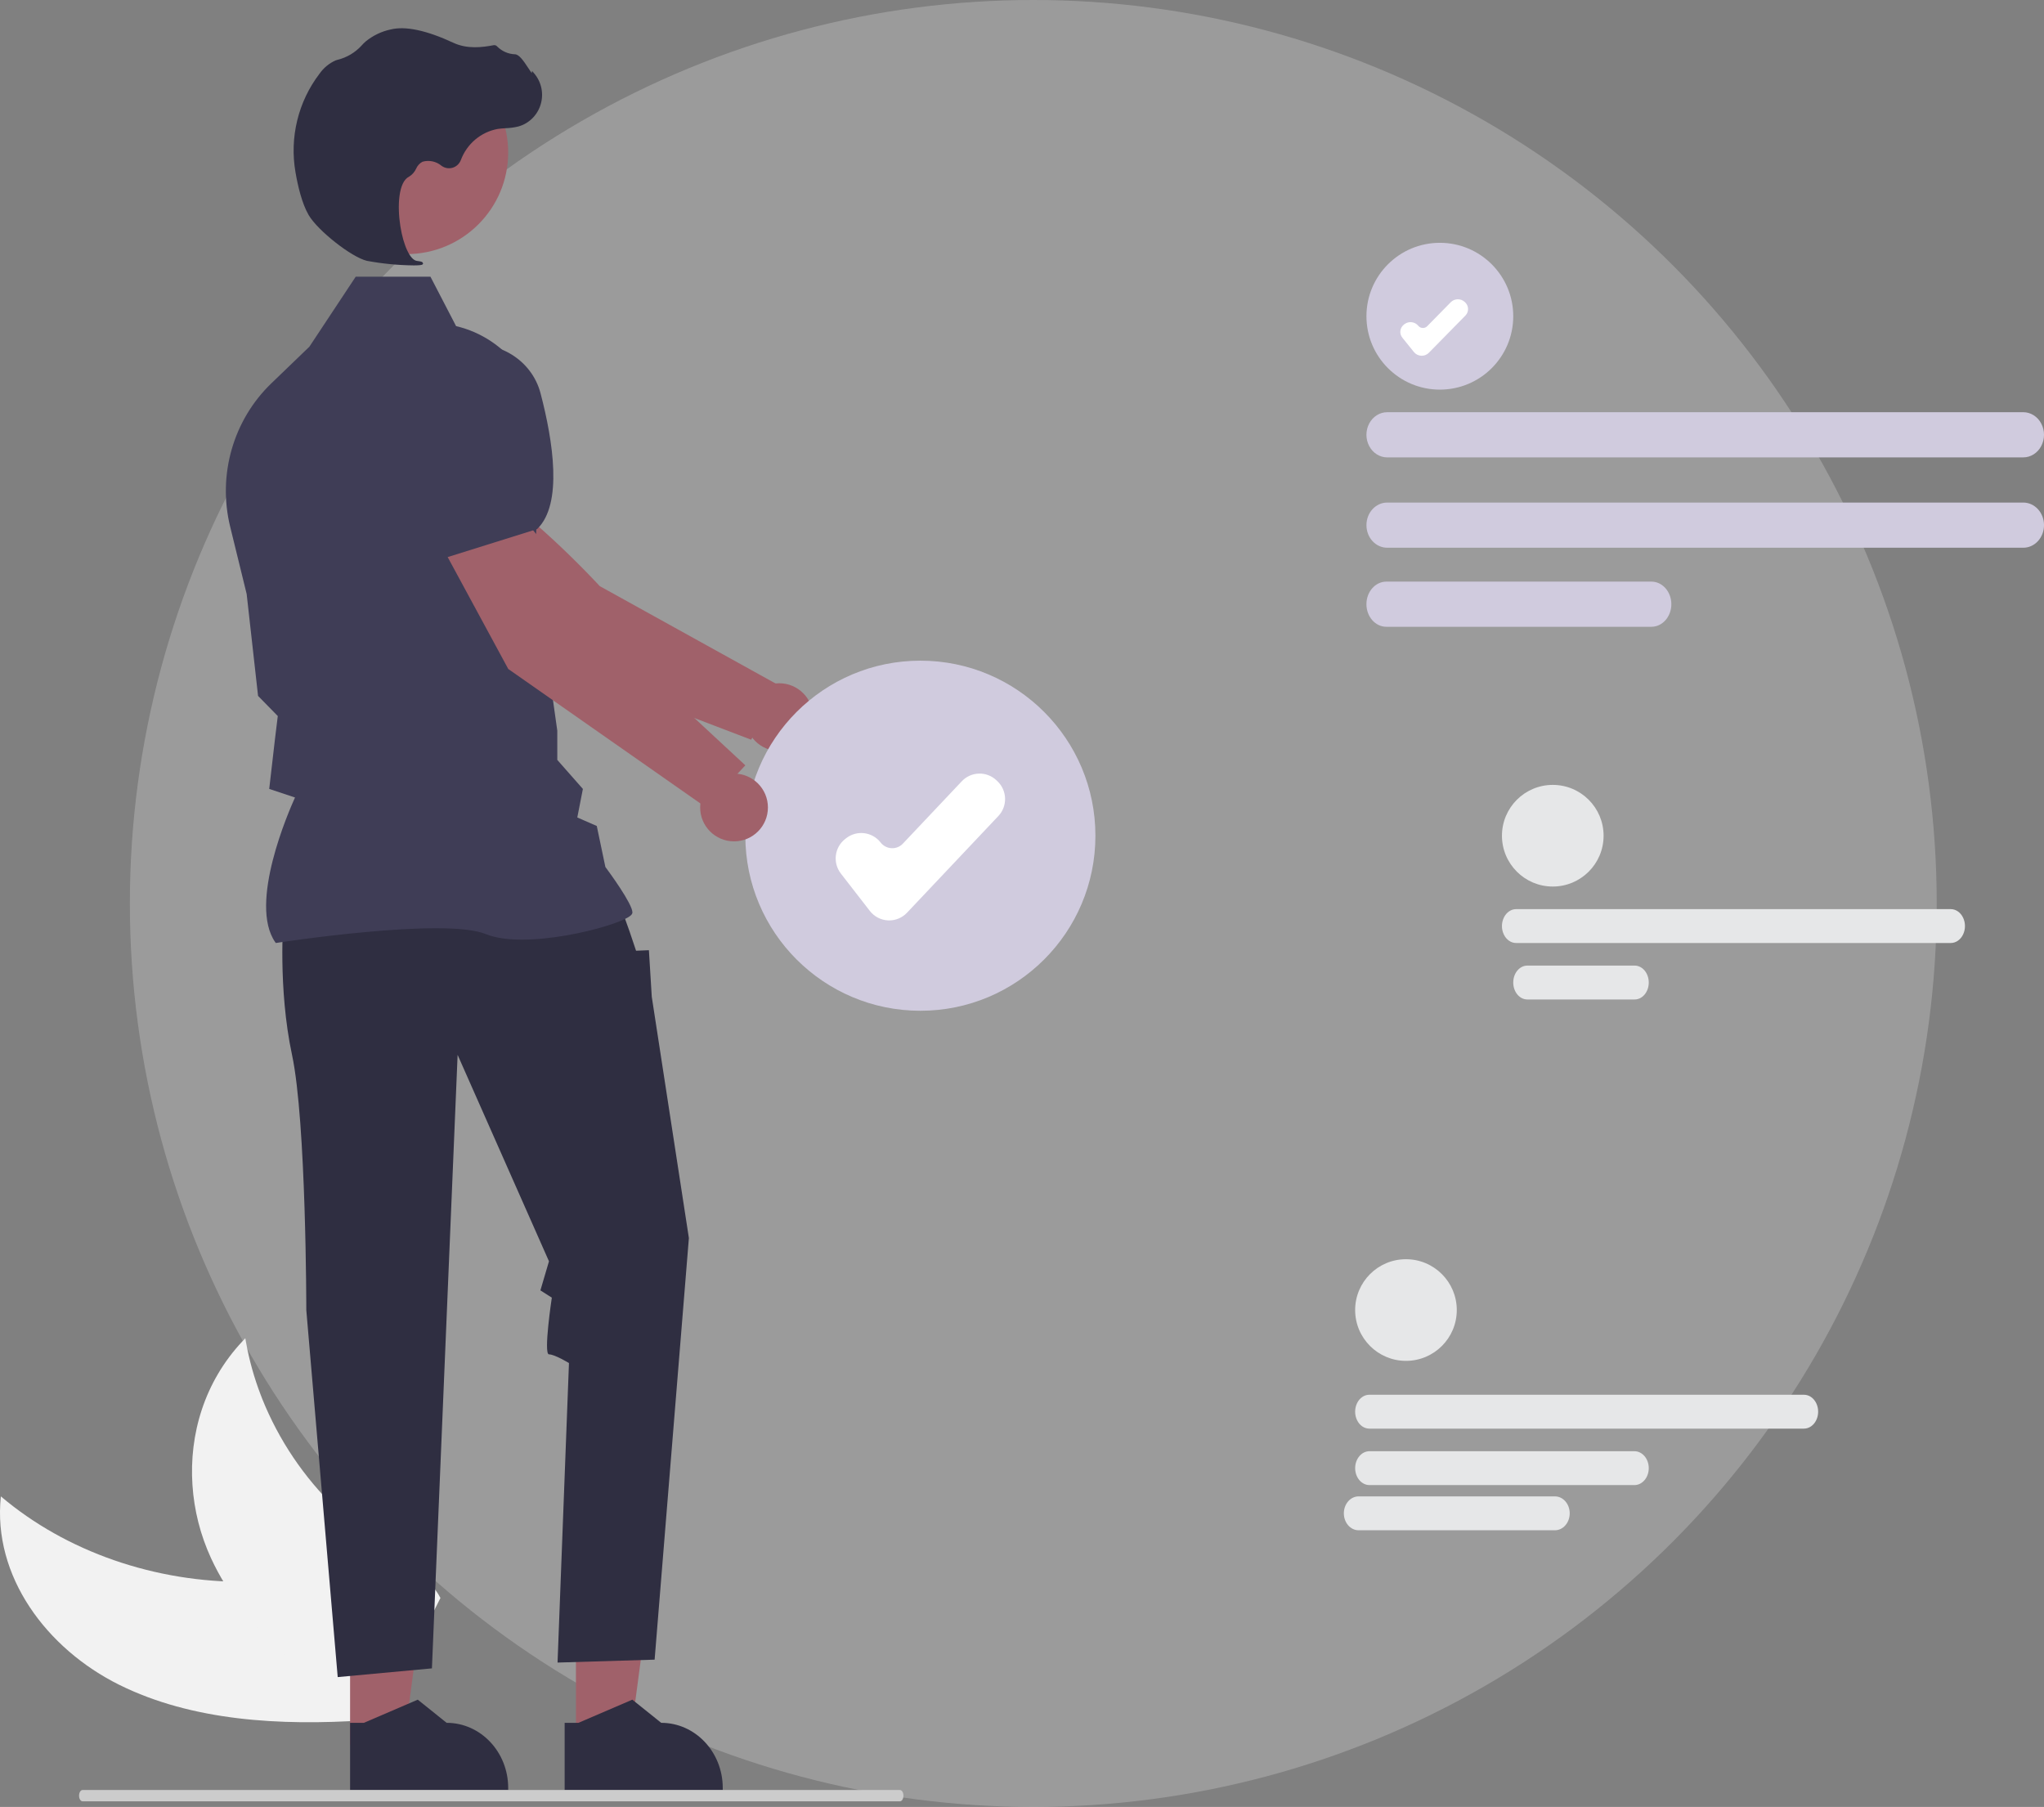 <?xml version="1.0" encoding="utf-8"?>
<!-- Generator: Adobe Illustrator 16.0.0, SVG Export Plug-In . SVG Version: 6.00 Build 0)  -->
<!DOCTYPE svg PUBLIC "-//W3C//DTD SVG 1.1//EN" "http://www.w3.org/Graphics/SVG/1.1/DTD/svg11.dtd">
<svg version="1.1" id="Layer_1" xmlns="http://www.w3.org/2000/svg" xmlns:xlink="http://www.w3.org/1999/xlink" x="0px" y="0px"
	 width="181px" height="160px" viewBox="-11.5 0 181 160" enable-background="new -11.5 0 181 160" xml:space="preserve">
<rect x="-11.5" y="0" width="181" height="160" fill="#808080" stroke="none"/>
<title>Oval@2x</title>
<g id="Category-Landing-Page" opacity="0.215">
	<g id="T002-category-XL" transform="translate(-474, -860)">
		<circle id="Oval" fill="#FFFFFF" cx="554" cy="940" r="80"/>
	</g>
</g>
<g>
	<title>undraw_next_tasks_re_5eyy</title>
	<g id="Category-Landing-Page_1_">
		<g id="T002-category-XL_1_" transform="translate(-1036, -1443)">
			<g id="undraw_next_tasks_re_5eyy" transform="translate(1036, 1443)">
				<circle id="Oval_7_" fill="#D0CBDE" cx="116.001" cy="28" r="6.5"/>
				<path id="Path" fill="#D0CBDE" d="M167.661,40.5H111.34c-0.657,0.001-1.265-0.38-1.593-1c-0.329-0.619-0.329-1.382,0-2.001
					c0.328-0.619,0.936-1,1.593-1h56.321c0.657-0.001,1.265,0.38,1.593,1c0.329,0.619,0.329,1.382,0,2.001
					C168.926,40.12,168.318,40.501,167.661,40.5L167.661,40.5z"/>
				<path id="Path_1_" fill="#D0CBDE" d="M167.663,48.5h-56.325c-1.015,0-1.837-0.896-1.837-2s0.822-2,1.837-2h56.325
					c1.015,0,1.838,0.896,1.838,2S168.678,48.5,167.663,48.5L167.663,48.5z"/>
				<path id="Path_2_" fill="#D0CBDE" d="M134.734,55.5h-23.468c-0.976,0-1.766-0.896-1.766-2s0.79-2,1.766-2h23.468
					c0.976,0,1.767,0.896,1.767,2S135.71,55.5,134.734,55.5z"/>
				<circle id="Oval_1_" fill="#E6E7E8" cx="126.001" cy="74" r="4.5"/>
				<path id="Path_3_" fill="#E6E7E8" d="M161.243,83.5h-38.485c-0.449,0.001-0.864-0.285-1.089-0.75
					c-0.225-0.464-0.225-1.036,0-1.5c0.225-0.465,0.64-0.751,1.089-0.75h38.485c0.449-0.001,0.864,0.285,1.089,0.75
					c0.225,0.464,0.225,1.036,0,1.5C162.107,83.215,161.692,83.501,161.243,83.5L161.243,83.5z"/>
				<path id="Path_4_" fill="#E6E7E8" d="M133.254,88.5h-9.507c-0.688-0.001-1.246-0.672-1.246-1.5s0.558-1.499,1.246-1.5h9.507
					c0.688,0.001,1.247,0.672,1.247,1.5S133.942,88.499,133.254,88.5L133.254,88.5z"/>
				<circle id="Oval_2_" fill="#E6E7E8" cx="113.001" cy="116" r="4.5"/>
				<path id="Path_5_" fill="#E6E7E8" d="M148.243,126.5h-38.485c-0.449,0.001-0.864-0.285-1.089-0.75
					c-0.225-0.464-0.225-1.036,0-1.5c0.225-0.465,0.64-0.751,1.089-0.75h38.485c0.449-0.001,0.864,0.285,1.089,0.75
					c0.225,0.464,0.225,1.036,0,1.5C149.107,126.215,148.692,126.501,148.243,126.5z"/>
				<path id="Path_6_" fill="#E6E7E8" d="M133.228,131.5h-23.454c-0.703,0-1.272-0.672-1.272-1.5s0.569-1.5,1.272-1.5h23.454
					c0.703,0,1.273,0.672,1.273,1.5S133.931,131.5,133.228,131.5z"/>
				<path id="Path_7_" fill="#E6E7E8" d="M126.192,135.5h-17.384c-0.723,0-1.308-0.672-1.308-1.5s0.585-1.5,1.308-1.5h17.384
					c0.723,0,1.309,0.672,1.309,1.5S126.915,135.5,126.192,135.5L126.192,135.5z"/>
				<path id="Path_8_" fill="#F2F2F2" d="M-0.938,149.186c-6.438-3.195-11.233-9.622-10.485-16.686
					c5.776,4.897,13.64,7.633,21.757,7.566c3.162-0.025,6.703-0.361,9,1.496c1.43,1.156,2.075,2.991,2.156,4.82
					c0.082,1.83-0.342,3.682-0.763,5.509l0.128,0.433C13.296,152.828,5.501,152.38-0.938,149.186z"/>
				<path id="Path_9_" fill="#F2F2F2" d="M10.222,118.5c0.021,0.118,0.041,0.236,0.064,0.356c0.285,1.587,0.72,3.146,1.299,4.653
					c0.043,0.117,0.088,0.235,0.135,0.352c1.465,3.65,3.693,6.958,6.541,9.709c1.159,1.124,2.41,2.152,3.74,3.077
					c1.854,1.29,3.993,2.55,5.166,4.288c0.125,0.18,0.236,0.367,0.334,0.562l-5.285,10.517c-0.025,0.02-0.048,0.04-0.073,0.06
					l-0.19,0.427c-0.073-0.043-0.148-0.09-0.222-0.134c-0.043-0.025-0.084-0.053-0.127-0.078c-0.028-0.018-0.057-0.035-0.083-0.05
					c-0.01-0.006-0.019-0.012-0.025-0.016c-0.026-0.015-0.05-0.031-0.073-0.044c-0.42-0.261-0.839-0.524-1.256-0.79
					c-0.003-0.001-0.003-0.001-0.004-0.004c-3.17-2.039-6.151-4.343-8.602-7c-0.073-0.08-0.149-0.161-0.221-0.246
					c-1.089-1.194-2.064-2.484-2.913-3.854c-0.458-0.745-0.871-1.516-1.238-2.307c-0.942-2.046-1.5-4.242-1.647-6.482
					c-0.299-4.489,1.055-9.131,4.421-12.724C10.048,118.681,10.133,118.591,10.222,118.5z"/>
				<path id="Path_10_" fill="#A0616A" d="M25.501,47.808l8.87,9.81L55.02,65.5l2.481-4.8L41.611,51.9c0,0-7.164-7.795-11.413-9.4
					L25.501,47.808z"/>
				<circle id="Oval_3_" fill="#A0616A" cx="57.501" cy="63.5" r="3"/>
				<path id="Path_11_" fill="#3F3D56" d="M32.501,43.581l-6.594,5.803l-0.031,0.008c-3.065,0.78-7.493-2.824-10.667-5.985
					c-2.17-2.165-2.287-5.634-0.269-7.939l0,0c1.475-1.662,3.769-2.346,5.917-1.763l5.359,1.474L32.501,43.581z"/>
				<polygon id="Path_12_" fill="#A0616A" points="39.501,154.5 44.244,154.5 46.501,137.5 39.501,137.5 				"/>
				<path id="Path_13_" fill="#2F2E41" d="M38.501,152.552l1.222-0.001l4.771-2.051l2.557,2.051h0.001
					c3.009,0,5.448,2.58,5.449,5.762v0.188h-14V152.552z"/>
				<polygon id="Path_14_" fill="#A0616A" points="19.501,154.5 24.244,154.5 26.501,137.5 19.501,137.5 				"/>
				<path id="Path_15_" fill="#2F2E41" d="M19.501,152.552l1.222-0.001l4.771-2.051l2.557,2.051h0.001
					c3.009,0,5.448,2.58,5.449,5.762v0.188h-14V152.552z"/>
				<path id="Path_16_" fill="#2F2E41" d="M13.601,81.303c0,0-0.506,6.179,0.758,12.1c1.265,5.922,1.265,22.6,1.265,22.6
					l2.781,32.498l8.343-0.772l2.275-54.325l8.09,18.28l-0.759,2.575l1.011,0.644c0,0-0.758,5.021-0.252,5.021
					s1.77,0.771,1.77,0.771l-1.011,26.52l8.596-0.258l3.034-37.332l-3.287-21.369l-0.253-4.119l-1.138,0.047l-0.579-1.721
					L43.18,79.5L13.601,81.303z"/>
				<path id="Path_17_" fill="#3F3D56" d="M12.922,83.5l-0.045-0.064c-2.391-3.417,1.205-11.63,1.747-12.821l-2.284-0.757
					l0.515-4.464l0.243-1.991l-1.746-1.783l-0.005-0.044l-1.004-8.977l-1.461-5.962c-1.121-4.589,0.271-9.439,3.639-12.686
					l3.376-3.251L20,24.5h6.617l2.27,4.376c4.539,1.071,7.68,5.303,7.463,10.056L35.835,50.41l2.014,14.291l0.001,2.586l2.266,2.571
					l-0.495,2.526l1.725,0.754l0.761,3.628c0.315,0.424,2.396,3.256,2.396,4.03c0,0.115-0.085,0.229-0.265,0.353
					c-1.417,0.979-9.251,2.978-12.718,1.562c-3.692-1.508-18.373,0.754-18.521,0.777L12.922,83.5z"/>
				<path id="Path_18_" fill="#CCCCCC" d="M68.501,159c0,0.133-0.032,0.26-0.09,0.354c-0.057,0.094-0.135,0.146-0.216,0.146H-4.192
					c-0.17,0-0.307-0.224-0.307-0.5s0.137-0.5,0.307-0.5h72.386c0.169-0.001,0.308,0.222,0.308,0.497V159z"/>
				<circle id="Oval_4_" fill="#A0616A" cx="24.501" cy="13.5" r="9"/>
				<path id="Path_19_" fill="#2F2E41" d="M25.137,23.5c-1.391-0.015-2.777-0.149-4.146-0.404c-1.354-0.317-4.342-2.664-5.156-4.05
					l0,0c-0.604-1.03-0.968-2.624-1.166-3.779c-0.541-3.092,0.234-6.272,2.132-8.75c0.362-0.514,0.854-0.918,1.424-1.171
					c0.05-0.019,0.102-0.035,0.154-0.048c0.825-0.198,1.574-0.642,2.149-1.275c0.112-0.128,0.232-0.248,0.361-0.358
					c0.646-0.525,1.404-0.888,2.215-1.058c1.308-0.319,3.18,0.081,5.563,1.19c1.197,0.557,2.525,0.402,3.55,0.204
					c0.117-0.02,0.235,0.025,0.312,0.117c0.423,0.425,0.987,0.671,1.582,0.689c0.363,0.026,0.732,0.548,1.177,1.228
					c0.102,0.154,0.219,0.334,0.305,0.444l0.017-0.206l0.2,0.236c0.64,0.754,0.854,1.788,0.567,2.74s-1.031,1.688-1.977,1.951
					c-0.368,0.089-0.745,0.14-1.124,0.152c-0.229,0.015-0.467,0.03-0.695,0.064c-1.491,0.27-2.732,1.315-3.271,2.753
					c-0.126,0.332-0.396,0.584-0.732,0.684s-0.697,0.036-0.98-0.173c-0.471-0.393-1.101-0.526-1.687-0.358
					c-0.251,0.133-0.449,0.35-0.562,0.615c-0.136,0.294-0.354,0.54-0.629,0.707c-0.935,0.459-1.053,2.598-0.767,4.391
					c0.275,1.729,0.875,2.989,1.458,3.066c0.449,0.059,0.5,0.093,0.53,0.175l0.027,0.073l-0.053,0.066
					C25.865,23.474,25.568,23.5,25.137,23.5z"/>
				<circle id="Oval_5_" fill="#D0CBDE" cx="70.001" cy="74" r="15.5"/>
				<path id="Path_20_" fill="#FFFFFF" d="M67.24,81.5c-0.035,0-0.071-0.001-0.106-0.002c-0.633-0.031-1.22-0.338-1.608-0.839
					l-2.568-3.311c-0.735-0.95-0.564-2.317,0.381-3.057l0.092-0.072c0.947-0.737,2.312-0.567,3.049,0.381
					c0.233,0.301,0.586,0.485,0.966,0.503c0.38,0.022,0.75-0.127,1.01-0.407l5.214-5.519c0.825-0.872,2.199-0.909,3.07-0.083
					l0.085,0.08c0.869,0.828,0.907,2.206,0.083,3.08l-8.091,8.565C68.406,81.254,67.836,81.5,67.24,81.5L67.24,81.5z"/>
				<path id="Path_21_" fill="#A0616A" d="M27.501,48.144l6.006,11.091L51.031,71.5l3.47-3.734L41.663,55.85
					c0,0-4.881-8.84-8.492-11.35L27.501,48.144z"/>
				<circle id="Oval_6_" fill="#A0616A" cx="53.501" cy="71.5" r="3"/>
				<path id="Path_22_" fill="#3F3D56" d="M27.591,49.5l-4.09-9.528l1.479-5.266c0.6-2.106,2.38-3.7,4.593-4.11l0,0
					c3.054-0.546,6.021,1.297,6.791,4.217c1.12,4.269,1.98,9.818-0.282,12.014l-0.023,0.022L27.591,49.5z"/>
				<path id="Path_23_" fill="#FFFFFF" d="M114.396,31.5c-0.015,0-0.028,0-0.043-0.001c-0.253-0.012-0.487-0.13-0.644-0.322
					l-1.026-1.273c-0.295-0.365-0.227-0.891,0.152-1.176l0.036-0.027c0.379-0.284,0.925-0.218,1.22,0.146
					c0.093,0.116,0.234,0.187,0.386,0.194c0.152,0.008,0.301-0.049,0.404-0.157l2.086-2.123c0.33-0.335,0.879-0.35,1.228-0.032
					l0.034,0.031c0.348,0.318,0.363,0.849,0.033,1.185l-3.236,3.294C114.862,31.405,114.635,31.5,114.396,31.5L114.396,31.5z"/>
			</g>
		</g>
	</g>
</g>
</svg>
